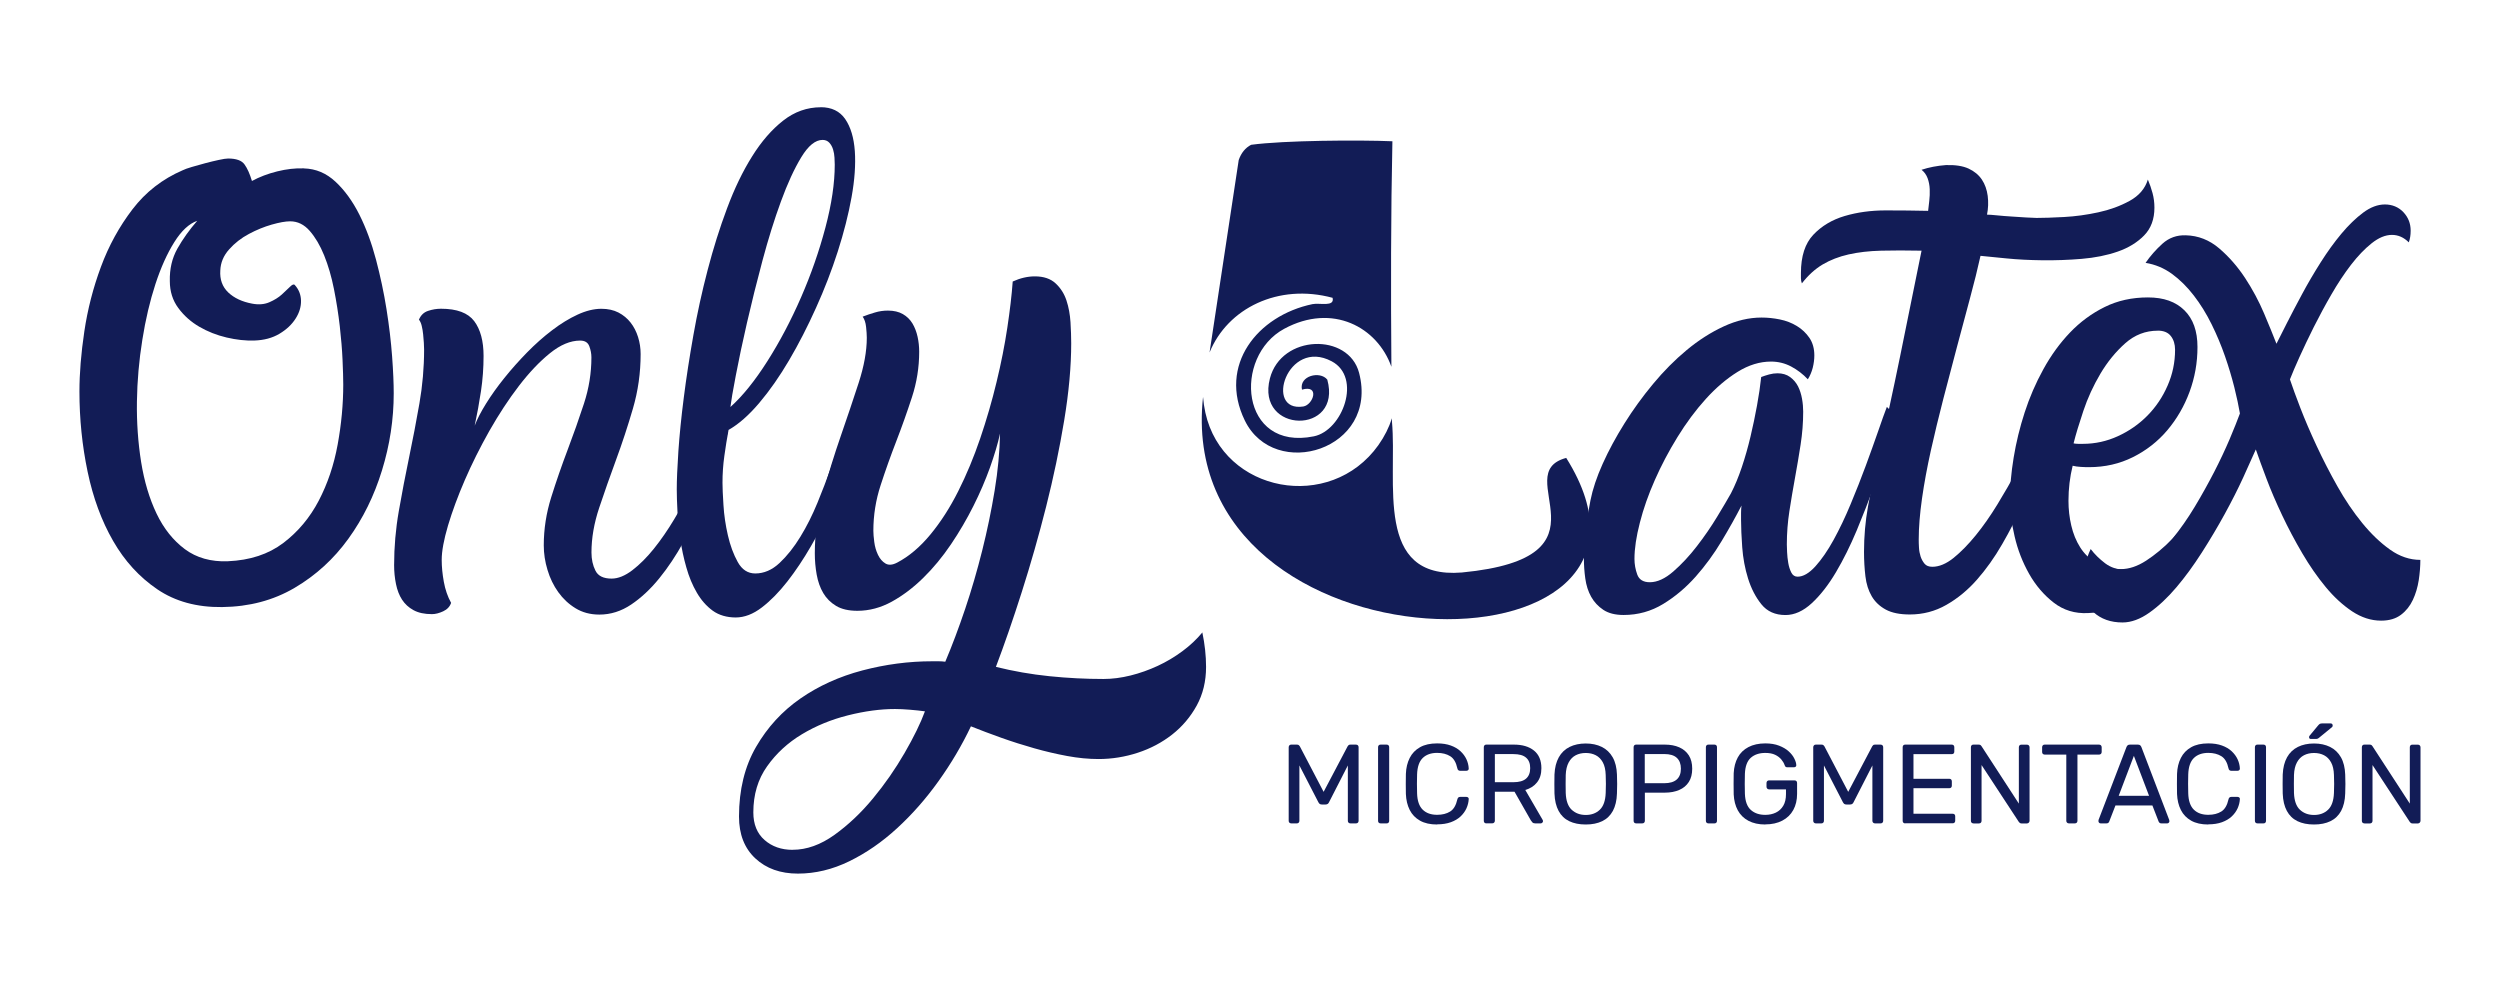 <svg viewBox="0 0 495.33 194.33" xmlns="http://www.w3.org/2000/svg" data-name="Capa 1" id="Capa_1">
  <defs>
    <style>
      .cls-1 {
        fill: #121c56;
      }
    </style>
  </defs>
  <g>
    <path d="M60.23,33.37c2.35.06,4.43.94,6.25,2.64,1.82,1.7,3.4,3.88,4.73,6.53,1.33,2.66,2.42,5.62,3.29,8.9.86,3.27,1.56,6.55,2.08,9.82.52,3.27.89,6.39,1.11,9.36.22,2.96.32,5.41.32,7.32,0,5.13-.77,10.21-2.32,15.24-1.54,5.03-3.77,9.56-6.67,13.57-2.9,4.02-6.46,7.26-10.66,9.73-4.2,2.47-8.99,3.74-14.36,3.8-5,.06-9.28-1.11-12.83-3.52-3.55-2.41-6.47-5.6-8.76-9.59-2.29-3.98-3.97-8.55-5.05-13.71-1.08-5.16-1.62-10.45-1.62-15.89,0-3.58.32-7.55.97-11.91.65-4.36,1.74-8.62,3.29-12.79,1.54-4.17,3.63-7.97,6.25-11.4,2.62-3.43,5.94-6.01,9.96-7.74.37-.19.97-.4,1.81-.65.83-.25,1.71-.49,2.64-.74.93-.25,1.82-.46,2.69-.65.86-.19,1.48-.28,1.85-.28,1.61,0,2.69.39,3.24,1.16.56.77,1.05,1.87,1.48,3.29,1.48-.8,3.15-1.44,5-1.9,1.85-.46,3.61-.66,5.28-.6ZM45.16,111.2c4.38-.19,8.03-1.39,10.96-3.61,2.93-2.22,5.27-5.02,7.03-8.38,1.76-3.37,3.01-7.07,3.75-11.12s1.11-8.01,1.11-11.91c0-1.17-.05-2.79-.14-4.86-.09-2.07-.28-4.31-.55-6.72-.28-2.41-.66-4.85-1.15-7.32-.49-2.47-1.14-4.69-1.94-6.67-.8-1.98-1.76-3.6-2.86-4.86-1.11-1.27-2.4-1.9-3.88-1.9-.92,0-2.14.22-3.65.65-1.51.43-3.02,1.05-4.52,1.85-1.51.8-2.82,1.82-3.92,3.06-1.11,1.24-1.69,2.63-1.75,4.17-.12,1.79.4,3.24,1.57,4.36,1.17,1.11,2.75,1.85,4.73,2.22,1.3.25,2.44.15,3.43-.28.99-.43,1.81-.94,2.46-1.53.65-.59,1.19-1.1,1.62-1.53s.74-.56.93-.37c.8.87,1.22,1.9,1.25,3.1.03,1.2-.32,2.4-1.07,3.57-.74,1.17-1.81,2.18-3.2,3.01s-3.04,1.28-4.96,1.34c-1.73.06-3.57-.14-5.52-.6-1.95-.46-3.75-1.17-5.4-2.13-1.65-.96-3.04-2.19-4.16-3.71-1.12-1.51-1.68-3.29-1.68-5.33-.06-2.41.44-4.55,1.5-6.44,1.06-1.88,2.37-3.72,3.93-5.51-1.61.56-3.12,1.96-4.54,4.22-1.42,2.26-2.67,5.04-3.75,8.34-1.08,3.31-1.95,6.98-2.59,11.03-.65,4.05-1.01,8.12-1.07,12.23-.06,4.11.22,8.09.83,11.95.62,3.86,1.64,7.27,3.06,10.24,1.42,2.97,3.29,5.31,5.6,7.04,2.32,1.73,5.17,2.53,8.56,2.41Z" class="cls-1"></path>
    <path d="M83.02,63.3c.37-.86.97-1.44,1.81-1.71.83-.28,1.68-.42,2.55-.42,3.15,0,5.34.82,6.58,2.46,1.23,1.64,1.85,3.94,1.85,6.9,0,2.35-.17,4.67-.51,6.95-.34,2.29-.76,4.57-1.25,6.86.49-1.3,1.25-2.76,2.27-4.4,1.02-1.64,2.22-3.32,3.61-5.05,1.39-1.73,2.89-3.41,4.49-5.05,1.61-1.64,3.26-3.11,4.96-4.4,1.7-1.3,3.38-2.33,5.05-3.1,1.67-.77,3.24-1.16,4.72-1.16,1.3,0,2.42.25,3.38.74.96.5,1.76,1.16,2.41,1.99s1.14,1.79,1.48,2.87c.34,1.08.51,2.21.51,3.38,0,3.71-.51,7.31-1.53,10.8-1.02,3.49-2.13,6.87-3.34,10.15-1.2,3.27-2.32,6.44-3.34,9.5-1.02,3.06-1.53,6.01-1.53,8.85,0,1.36.26,2.56.79,3.61.52,1.05,1.59,1.57,3.2,1.57,1.3,0,2.67-.56,4.12-1.67,1.45-1.11,2.87-2.53,4.26-4.26,1.39-1.73,2.73-3.67,4.03-5.84s2.46-4.31,3.47-6.44,1.87-4.14,2.55-6.02c.68-1.88,1.11-3.41,1.3-4.59.37-.49.88-.7,1.53-.6.65.09,1.25.2,1.81.32-.5,1.61-1.14,3.63-1.95,6.07-.8,2.44-1.78,5-2.92,7.69-1.14,2.69-2.46,5.37-3.94,8.06-1.48,2.69-3.09,5.1-4.82,7.23-1.73,2.13-3.58,3.86-5.56,5.19-1.98,1.33-4.08,1.99-6.3,1.99-1.79,0-3.37-.42-4.72-1.25-1.36-.83-2.5-1.9-3.43-3.2-.93-1.3-1.64-2.76-2.13-4.4-.5-1.64-.74-3.26-.74-4.87,0-3.21.49-6.39,1.48-9.54.99-3.15,2.07-6.27,3.24-9.36,1.17-3.09,2.25-6.14,3.24-9.17.99-3.02,1.48-6.08,1.48-9.17,0-.74-.14-1.48-.42-2.22-.28-.74-.88-1.11-1.81-1.11-1.92,0-3.91.83-5.98,2.5-2.07,1.67-4.12,3.83-6.16,6.49-2.04,2.66-3.98,5.62-5.84,8.89-1.85,3.28-3.47,6.52-4.86,9.73-1.39,3.21-2.5,6.22-3.34,9.03-.83,2.81-1.25,5.08-1.25,6.81,0,1.36.14,2.81.42,4.35.28,1.55.76,2.93,1.44,4.17-.25.74-.77,1.3-1.57,1.67-.8.37-1.54.56-2.22.56-1.48,0-2.7-.26-3.66-.79-.96-.52-1.71-1.22-2.27-2.08-.56-.86-.96-1.9-1.2-3.1-.25-1.2-.37-2.46-.37-3.75,0-3.58.31-7.15.93-10.7.62-3.55,1.3-7.1,2.04-10.65s1.42-7.1,2.04-10.66c.62-3.55.93-7.12.93-10.7,0-.37-.02-.82-.05-1.34-.03-.53-.08-1.08-.14-1.67-.06-.59-.15-1.14-.28-1.67-.12-.52-.31-.94-.56-1.25Z" class="cls-1"></path>
    <path d="M162.61,21.24c2.16,0,3.78.79,4.86,2.36,1.08,1.58,1.71,3.69,1.9,6.35.18,2.66-.03,5.7-.65,9.13-.62,3.43-1.53,7.01-2.73,10.75-1.2,3.74-2.64,7.46-4.31,11.16-1.67,3.71-3.44,7.17-5.33,10.38-1.89,3.21-3.86,6.04-5.93,8.48-2.07,2.44-4.09,4.21-6.07,5.33-.31,1.67-.59,3.38-.83,5.14-.25,1.76-.37,3.54-.37,5.33,0,.93.06,2.4.19,4.4.12,2.01.42,4.02.88,6.02.46,2.01,1.11,3.77,1.95,5.28.83,1.51,1.99,2.27,3.47,2.27,1.73,0,3.34-.69,4.82-2.08,1.48-1.39,2.86-3.12,4.12-5.19,1.27-2.07,2.39-4.31,3.38-6.72s1.85-4.66,2.6-6.76c.74-2.1,1.34-3.87,1.81-5.33.46-1.45.82-2.21,1.07-2.27.18-.06.37.03.56.28.18.25.37.56.55.93.19.37.36.73.51,1.07.15.34.26.6.32.79-.37,1.3-.96,3.04-1.76,5.23-.8,2.19-1.79,4.54-2.96,7.04-1.17,2.5-2.5,5.04-3.98,7.6-1.48,2.56-3.04,4.9-4.68,7-1.64,2.1-3.32,3.81-5.05,5.14-1.73,1.33-3.46,1.99-5.19,1.99s-3.31-.45-4.54-1.34c-1.24-.9-2.29-2.09-3.15-3.57-.87-1.48-1.56-3.15-2.08-5-.53-1.85-.93-3.72-1.2-5.61s-.46-3.69-.56-5.42c-.09-1.73-.14-3.21-.14-4.45,0-1.85.11-4.37.32-7.55.22-3.18.57-6.72,1.07-10.61.49-3.89,1.13-8.01,1.9-12.37.77-4.36,1.71-8.66,2.83-12.93,1.11-4.26,2.39-8.34,3.85-12.23,1.45-3.89,3.1-7.32,4.96-10.28,1.85-2.97,3.91-5.33,6.16-7.09,2.25-1.76,4.74-2.64,7.46-2.64ZM144.73,80.63c2.41-2.16,4.85-5.19,7.32-9.08,2.47-3.89,4.69-8.11,6.67-12.65,1.98-4.54,3.58-9.14,4.82-13.81,1.24-4.66,1.85-8.82,1.85-12.46,0-.37-.02-.83-.05-1.39-.03-.56-.12-1.1-.28-1.62-.16-.52-.4-.97-.74-1.34-.34-.37-.79-.56-1.34-.56-1.42,0-2.83,1.14-4.22,3.43-1.39,2.29-2.73,5.2-4.03,8.76-1.3,3.55-2.52,7.46-3.66,11.72-1.14,4.26-2.16,8.36-3.06,12.28-.9,3.92-1.64,7.41-2.22,10.47-.59,3.06-.94,5.14-1.07,6.25Z" class="cls-1"></path>
    <path d="M238.22,125.29c.49,2.35.74,4.63.74,6.86,0,2.84-.62,5.39-1.85,7.64-1.24,2.25-2.86,4.17-4.86,5.74-2.01,1.58-4.28,2.78-6.81,3.61s-5.13,1.25-7.78,1.25c-1.98,0-4.05-.2-6.21-.6-2.16-.4-4.34-.91-6.53-1.53-2.19-.62-4.37-1.31-6.53-2.08-2.16-.77-4.17-1.53-6.02-2.27-1.79,3.77-3.94,7.4-6.44,10.89-2.5,3.49-5.23,6.59-8.2,9.31-2.96,2.72-6.11,4.9-9.45,6.53-3.34,1.63-6.73,2.45-10.19,2.45s-6.27-1-8.43-3.01c-2.16-2.01-3.24-4.77-3.24-8.29,0-5.31,1.13-9.92,3.38-13.81,2.25-3.89,5.19-7.09,8.8-9.59,3.61-2.5,7.7-4.35,12.28-5.56,4.57-1.2,9.17-1.81,13.81-1.81h1.3c.43,0,.86.03,1.3.09,1.36-3.21,2.67-6.7,3.94-10.47,1.27-3.77,2.39-7.63,3.38-11.58.99-3.95,1.81-7.91,2.46-11.86s1-7.72,1.07-11.3c-.43,1.98-1.1,4.21-1.99,6.72-.9,2.5-1.99,5.05-3.29,7.64-1.3,2.59-2.78,5.13-4.45,7.6-1.67,2.47-3.49,4.68-5.47,6.62-1.98,1.95-4.06,3.52-6.25,4.73-2.19,1.2-4.46,1.81-6.81,1.81-1.73,0-3.14-.32-4.22-.97s-1.93-1.5-2.55-2.55c-.62-1.05-1.05-2.27-1.3-3.66-.25-1.39-.37-2.79-.37-4.21,0-3.89.54-7.81,1.61-11.77,1.07-3.95,2.25-7.78,3.54-11.49s2.46-7.21,3.54-10.52c1.07-3.3,1.61-6.28,1.61-8.94,0-.56-.05-1.27-.14-2.13-.09-.86-.32-1.54-.68-2.04.8-.31,1.62-.59,2.45-.83.83-.25,1.68-.37,2.55-.37,1.17,0,2.16.23,2.96.69.8.46,1.43,1.08,1.9,1.85.46.77.8,1.65,1.02,2.64.22.99.32,1.98.32,2.97,0,3.09-.48,6.1-1.44,9.03-.96,2.94-1.99,5.84-3.1,8.71-1.11,2.87-2.15,5.78-3.1,8.71-.96,2.93-1.44,5.95-1.44,9.03,0,.56.06,1.3.18,2.22.12.93.37,1.78.74,2.55.37.77.86,1.34,1.48,1.71.62.37,1.39.31,2.32-.18,2.35-1.23,4.54-3.09,6.58-5.56,2.04-2.47,3.88-5.33,5.51-8.57s3.09-6.73,4.36-10.47c1.27-3.74,2.35-7.46,3.24-11.17.9-3.71,1.61-7.29,2.13-10.75.52-3.46.88-6.52,1.07-9.17,1.49-.68,2.96-1.02,4.39-1.02,1.74,0,3.11.46,4.11,1.39,1,.93,1.71,2.05,2.15,3.38.44,1.33.7,2.77.8,4.31.09,1.54.14,2.93.14,4.17,0,4.57-.46,9.67-1.39,15.29-.93,5.62-2.12,11.3-3.57,17.05-1.45,5.74-3.06,11.38-4.82,16.91-1.76,5.53-3.48,10.48-5.14,14.87,3.46.86,6.99,1.48,10.61,1.85,3.61.37,7.18.55,10.7.55,1.73,0,3.52-.23,5.37-.69,1.85-.46,3.64-1.1,5.37-1.9,1.73-.8,3.37-1.78,4.91-2.92,1.54-1.14,2.87-2.4,3.98-3.75ZM157.05,168.37c2.78,0,5.54-.99,8.29-2.96,2.75-1.98,5.3-4.39,7.64-7.23,2.35-2.84,4.43-5.84,6.25-8.99,1.82-3.15,3.17-5.9,4.03-8.25-.87-.12-1.85-.23-2.97-.32-1.11-.09-2.1-.14-2.96-.14-2.9,0-6.01.42-9.31,1.25-3.31.83-6.35,2.08-9.13,3.75-2.78,1.67-5.08,3.78-6.9,6.35-1.82,2.56-2.73,5.6-2.73,9.13,0,2.35.74,4.17,2.22,5.47,1.48,1.3,3.34,1.95,5.56,1.95Z" class="cls-1"></path>
    <path d="M358.2,75.16c-.99-1.05-2.1-1.9-3.33-2.55-1.24-.65-2.56-.97-3.98-.97-2.22,0-4.43.68-6.62,2.04-2.19,1.36-4.29,3.15-6.3,5.37-2.01,2.22-3.88,4.74-5.61,7.55-1.73,2.81-3.23,5.65-4.49,8.52-1.27,2.87-2.26,5.68-2.96,8.43-.71,2.75-1.07,5.14-1.07,7.18,0,1.05.18,2.09.55,3.1.37,1.02,1.2,1.53,2.49,1.53,1.48,0,3.03-.71,4.66-2.13,1.63-1.42,3.19-3.09,4.66-5,1.48-1.91,2.82-3.86,4.02-5.84s2.11-3.52,2.73-4.63c.8-1.54,1.52-3.29,2.17-5.23.65-1.95,1.22-3.95,1.71-6.02.49-2.07.92-4.12,1.29-6.16.37-2.04.65-3.92.83-5.65.49-.18,1.01-.36,1.57-.51s1.11-.23,1.66-.23c.98,0,1.82.25,2.49.74.68.5,1.2,1.11,1.58,1.85.37.74.63,1.56.79,2.46s.23,1.75.23,2.55c0,2.16-.17,4.34-.51,6.53-.34,2.19-.71,4.39-1.11,6.58s-.77,4.39-1.11,6.58c-.34,2.19-.51,4.4-.51,6.62,0,.31.01.82.05,1.53.03.71.11,1.42.23,2.13.12.71.32,1.34.6,1.9.28.56.7.83,1.25.83,1.11,0,2.28-.68,3.52-2.04,1.23-1.36,2.44-3.11,3.61-5.24,1.17-2.13,2.3-4.49,3.38-7.09,1.08-2.59,2.09-5.14,3.01-7.64s1.74-4.79,2.46-6.86c.71-2.07,1.28-3.66,1.71-4.77l2.13,2.13c-.49,1.24-1.13,3.06-1.9,5.47-.77,2.41-1.68,5.07-2.73,7.97-1.05,2.9-2.21,5.87-3.47,8.9-1.27,3.03-2.64,5.79-4.12,8.29-1.48,2.5-3.07,4.54-4.77,6.12-1.7,1.57-3.44,2.36-5.23,2.36-2.04,0-3.63-.71-4.77-2.13-1.14-1.42-2.02-3.12-2.64-5.1s-1-4.05-1.16-6.21c-.15-2.16-.23-3.95-.23-5.37v-1.44c0-.46.03-.94.09-1.44-1.11,2.16-2.42,4.51-3.94,7.04-1.51,2.53-3.23,4.88-5.14,7.04-1.92,2.16-4.06,3.97-6.44,5.42-2.38,1.45-4.99,2.18-7.83,2.18-1.67,0-3.01-.34-4.03-1.02-1.02-.68-1.82-1.54-2.41-2.59-.59-1.05-.97-2.25-1.16-3.61-.19-1.36-.28-2.72-.28-4.08,0-1.91.13-3.83.37-5.75.25-1.91.56-3.8.93-5.65.44-2.22,1.25-4.65,2.43-7.27,1.18-2.63,2.62-5.28,4.3-7.97,1.68-2.69,3.57-5.3,5.67-7.83,2.1-2.53,4.32-4.77,6.67-6.72,2.35-1.95,4.79-3.51,7.32-4.68,2.53-1.17,5.03-1.76,7.51-1.76,1.17,0,2.38.12,3.61.37,1.24.25,2.36.68,3.38,1.3,1.02.62,1.85,1.41,2.5,2.36.65.96.97,2.12.97,3.48,0,.8-.11,1.62-.32,2.46-.22.83-.54,1.59-.97,2.27Z" class="cls-1"></path>
    <path d="M382.02,41.8c.06-.56.14-1.22.23-1.99.09-.77.12-1.54.09-2.32-.03-.77-.17-1.5-.42-2.18-.25-.68-.65-1.23-1.2-1.67,1.48-.49,3.09-.8,4.82-.93,1.85-.06,3.35.17,4.49.69,1.14.53,2.02,1.25,2.64,2.18.62.93,1,2.01,1.16,3.24.15,1.24.11,2.47-.14,3.71.43,0,1.09.05,1.99.14.9.09,1.85.17,2.87.23,1.02.06,1.99.12,2.92.19.93.06,1.61.09,2.04.09,1.36,0,3.16-.06,5.42-.18,2.25-.12,4.52-.43,6.81-.93,2.28-.49,4.35-1.25,6.21-2.27,1.85-1.02,3.06-2.42,3.61-4.22.37.87.68,1.76.93,2.69.25.93.37,1.89.37,2.87,0,2.29-.68,4.12-2.04,5.51-1.36,1.39-3.1,2.46-5.23,3.2s-4.51,1.22-7.14,1.44c-2.63.22-5.22.31-7.78.28-2.56-.03-4.94-.15-7.13-.37-2.19-.22-3.91-.39-5.14-.51-.56,2.53-1.25,5.34-2.09,8.43-.83,3.09-1.7,6.32-2.59,9.68-.9,3.37-1.79,6.78-2.69,10.24-.9,3.46-1.71,6.86-2.46,10.19-.74,3.34-1.33,6.52-1.76,9.54-.43,3.03-.65,5.74-.65,8.15,0,.43.01.96.05,1.58.03.62.14,1.2.32,1.76.18.55.45,1.03.79,1.44.34.4.85.6,1.53.6,1.36,0,2.76-.59,4.22-1.76,1.45-1.17,2.92-2.67,4.4-4.49,1.48-1.82,2.92-3.88,4.31-6.16,1.39-2.28,2.69-4.54,3.89-6.76,1.2-2.22,2.25-4.29,3.15-6.21.9-1.91,1.59-3.46,2.09-4.63l.09-.09c.49.31.82.76.97,1.34.15.59.29,1.13.42,1.62-.68,1.92-1.48,4.16-2.41,6.72-.93,2.56-1.99,5.2-3.2,7.92-1.2,2.72-2.56,5.39-4.08,8.01-1.51,2.63-3.18,4.97-5,7.04-1.82,2.07-3.85,3.74-6.07,5-2.22,1.27-4.63,1.9-7.23,1.9-1.98,0-3.57-.32-4.77-.97-1.2-.65-2.13-1.53-2.78-2.64s-1.07-2.42-1.25-3.94c-.18-1.51-.28-3.13-.28-4.86,0-3.03.26-6.02.79-8.99.53-2.96,1.13-5.93,1.81-8.89,1.61-6.92,3.12-13.85,4.54-20.8,1.42-6.95,2.84-13.95,4.26-20.99-2.96-.06-5.64-.06-8.01,0-2.38.06-4.52.31-6.44.74-1.91.43-3.63,1.1-5.14,1.99-1.51.9-2.89,2.15-4.12,3.75-.12-.31-.19-.65-.19-1.02v-1.02c0-3.34.82-5.87,2.46-7.6,1.64-1.73,3.71-2.97,6.21-3.71,2.5-.74,5.22-1.11,8.15-1.11s5.73.03,8.39.09Z" class="cls-1"></path>
    <path d="M448.91,82.85c-.56,1.73-1.36,3.86-2.41,6.39-1.05,2.53-2.35,5.2-3.89,8.01-1.55,2.81-3.32,5.62-5.33,8.43-2.01,2.81-4.23,5.36-6.67,7.64-2.44,2.29-5.08,4.19-7.92,5.7-2.84,1.51-5.84,2.33-8.99,2.45-2.59.13-4.87-.57-6.81-2.08-1.94-1.51-3.57-3.41-4.86-5.7s-2.26-4.76-2.87-7.41c-.62-2.65-.93-5.06-.93-7.23,0-2.59.25-5.39.74-8.39.49-2.99,1.22-5.98,2.18-8.94.96-2.96,2.19-5.82,3.71-8.57,1.51-2.75,3.27-5.17,5.28-7.27,2.01-2.1,4.29-3.78,6.86-5.05,2.56-1.27,5.42-1.9,8.57-1.9s5.5.85,7.23,2.55c1.73,1.7,2.59,4.12,2.59,7.27s-.53,6.05-1.57,8.89c-1.05,2.84-2.52,5.37-4.4,7.6-1.88,2.22-4.15,4-6.81,5.33-2.66,1.33-5.56,1.99-8.71,1.99-.49,0-1.03-.01-1.62-.05-.59-.03-1.13-.11-1.62-.23-.55,2.22-.83,4.54-.83,6.95,0,1.67.18,3.31.56,4.91.37,1.61.96,3.04,1.76,4.31.8,1.27,1.87,2.3,3.2,3.11,1.33.8,2.95,1.2,4.86,1.2,1.61,0,3.27-.55,5-1.67s3.46-2.55,5.19-4.31c1.73-1.76,3.41-3.75,5.05-5.98,1.63-2.22,3.15-4.46,4.54-6.72,1.39-2.25,2.64-4.4,3.75-6.44,1.11-2.04,1.98-3.77,2.59-5.19l2.59.37ZM427.51,65.52c-2.41,0-4.56.83-6.44,2.5-1.88,1.67-3.52,3.68-4.91,6.02-1.39,2.35-2.52,4.8-3.38,7.37-.86,2.56-1.51,4.71-1.94,6.44.31.06.62.09.93.09h.93c2.41,0,4.73-.51,6.95-1.53,2.22-1.02,4.17-2.38,5.84-4.08,1.67-1.7,3-3.67,3.98-5.93.99-2.25,1.48-4.62,1.48-7.09,0-1.11-.28-2.02-.84-2.73-.55-.71-1.42-1.07-2.59-1.07Z" class="cls-1"></path>
    <path d="M425.1,52.09c.93-1.36,2.04-2.62,3.34-3.8,1.3-1.17,2.84-1.73,4.63-1.67,2.47.06,4.68.93,6.62,2.59,1.95,1.67,3.66,3.63,5.14,5.88,1.48,2.26,2.73,4.59,3.75,7,1.02,2.41,1.84,4.42,2.46,6.02.49-.99,1.19-2.36,2.08-4.12s1.9-3.67,3.01-5.74c1.11-2.07,2.33-4.15,3.66-6.25,1.33-2.1,2.7-4,4.12-5.7,1.42-1.7,2.86-3.09,4.31-4.17,1.45-1.08,2.89-1.62,4.31-1.62s2.7.51,3.66,1.53c.96,1.02,1.44,2.24,1.44,3.66,0,.87-.12,1.64-.37,2.32-.99-.99-2.1-1.48-3.34-1.48-1.3,0-2.64.56-4.03,1.67-1.39,1.11-2.75,2.53-4.08,4.26-1.33,1.73-2.63,3.69-3.89,5.88-1.27,2.19-2.42,4.34-3.48,6.44-1.05,2.1-1.99,4.08-2.83,5.93-.83,1.85-1.47,3.33-1.9,4.45.49,1.48,1.19,3.38,2.08,5.7.9,2.32,1.96,4.8,3.2,7.46,1.24,2.66,2.61,5.33,4.12,8.01,1.51,2.69,3.15,5.11,4.91,7.27,1.76,2.16,3.6,3.92,5.51,5.28,1.91,1.36,3.92,2.04,6.02,2.04,0,1.3-.11,2.64-.32,4.03-.22,1.39-.6,2.69-1.16,3.89-.56,1.2-1.34,2.19-2.36,2.96-1.02.77-2.33,1.16-3.94,1.16-1.98,0-3.89-.62-5.75-1.85-1.85-1.24-3.6-2.84-5.23-4.82-1.64-1.98-3.18-4.2-4.63-6.67-1.45-2.47-2.78-4.97-3.98-7.51s-2.24-4.94-3.1-7.23c-.87-2.29-1.57-4.23-2.13-5.84-.62,1.42-1.45,3.27-2.5,5.56-1.05,2.29-2.27,4.69-3.66,7.23-1.39,2.53-2.9,5.08-4.54,7.64-1.64,2.56-3.32,4.87-5.05,6.9-1.73,2.04-3.51,3.71-5.33,5s-3.6,1.95-5.33,1.95c-2.35,0-4.26-.68-5.75-2.04-1.48-1.36-2.22-3.21-2.22-5.56,0-1.17.16-2.36.46-3.57.31-1.2.71-2.33,1.2-3.38.8,1.05,1.76,1.99,2.87,2.83,1.11.83,2.38,1.25,3.8,1.25,1.61,0,3.23-.57,4.87-1.71,1.63-1.14,3.21-2.64,4.72-4.49,1.51-1.86,2.97-3.94,4.36-6.25s2.67-4.62,3.85-6.9c1.17-2.28,2.19-4.45,3.06-6.49.86-2.04,1.54-3.74,2.04-5.1-.25-1.48-.62-3.21-1.11-5.19-.5-1.98-1.11-4.03-1.85-6.16s-1.62-4.23-2.64-6.3c-1.02-2.07-2.19-3.97-3.52-5.7-1.33-1.73-2.78-3.16-4.35-4.31-1.57-1.14-3.32-1.87-5.23-2.18Z" class="cls-1"></path>
    <g>
      <path d="M264.03,59.02c.44,1.85-2.56.94-4,1.24-10.9,2.29-18.72,12.09-13.4,23.04,5.88,12.11,26.62,5.83,22.65-9.42-2.08-7.98-15.41-7.64-17.67,1.1-2.84,10.99,14.39,11.25,11.37.24-1.42-1.79-5.62-.78-5.02,1.98,3.62-1.05,2.22,3.03.26,3.34-7.83,1.21-3.19-13.65,5.64-8.95,6.01,3.2,2.18,13.69-3.54,14.86-14.62,2.99-16.09-15.8-5.87-21.31,9.58-5.17,18.46-.31,21.23,7.53-.12-14.87-.11-30.51.2-44.68-6.58-.28-21.47-.18-27.99.7-1.14.59-1.96,1.59-2.46,3.01,0,0-3.95,26.04-5.78,38.14,3.57-8.77,13.64-13.74,24.39-10.83Z" class="cls-1"></path>
      <path d="M275.88,27.93s0,.04,0,.06h0v-.06Z" class="cls-1"></path>
      <path d="M310.3,90.73c-11.63,3.16,10.53,19.71-20.66,22.7-17.46,1.42-12.75-17.86-13.85-29.93,0-.21,0-.42,0-.63-.57,1.79-1.45,3.58-2.69,5.33-9.51,13.36-30.76,9.48-34.28-6.44-.23-1.06-.38-2.1-.46-3.11-6.08,56.11,100.04,56.87,71.96,12.08Z" class="cls-1"></path>
    </g>
  </g>
  <g>
    <path d="M255.84,163.14c-.15,0-.27-.05-.37-.14s-.14-.22-.14-.37v-14.57c0-.16.05-.29.14-.39.1-.1.22-.14.37-.14h1.12c.18,0,.31.04.4.13s.15.16.18.22l4.71,9.01,4.75-9.01c.03-.06.09-.13.17-.22.08-.09.21-.13.39-.13h1.09c.16,0,.29.05.39.14.1.1.14.23.14.39v14.57c0,.15-.05.27-.14.37-.1.1-.23.14-.39.14h-1.09c-.15,0-.27-.05-.37-.14-.1-.1-.14-.22-.14-.37v-10.97l-3.72,7.27c-.06.15-.15.26-.27.35-.12.08-.27.12-.45.12h-.69c-.19,0-.34-.04-.45-.12-.1-.08-.19-.2-.27-.35l-3.75-7.27v10.97c0,.15-.05.27-.14.37-.1.1-.22.14-.37.14h-1.09Z" class="cls-1"></path>
    <path d="M273.55,163.14c-.16,0-.29-.05-.38-.14s-.13-.22-.13-.37v-14.59c0-.15.04-.27.13-.37.09-.1.22-.14.38-.14h1.18c.16,0,.29.05.38.14.09.1.13.22.13.37v14.59c0,.15-.04.27-.13.37-.09.1-.22.14-.38.14h-1.18Z" class="cls-1"></path>
    <path d="M284.75,163.36c-1.37,0-2.5-.25-3.4-.76-.9-.51-1.58-1.21-2.04-2.12-.46-.91-.71-1.96-.76-3.17-.02-.61-.02-1.26-.02-1.96s0-1.37.02-2.01c.04-1.2.3-2.26.76-3.17.46-.91,1.14-1.61,2.04-2.12.9-.51,2.03-.76,3.4-.76,1.03,0,1.93.14,2.7.42.77.28,1.42.66,1.93,1.14.51.48.9,1.01,1.17,1.59.27.59.42,1.19.45,1.82.02.13-.03.25-.12.33s-.21.13-.35.13h-1.23c-.13,0-.25-.04-.35-.11-.1-.07-.17-.21-.21-.4-.25-1.16-.72-1.96-1.42-2.39-.69-.43-1.55-.65-2.58-.65-1.2,0-2.16.34-2.85,1.01-.7.68-1.07,1.76-1.12,3.25-.04,1.22-.04,2.47,0,3.75.04,1.49.42,2.57,1.12,3.25.7.68,1.65,1.01,2.85,1.01,1.03,0,1.89-.22,2.58-.65.69-.43,1.16-1.23,1.42-2.39.05-.19.12-.33.21-.4.1-.07.21-.11.35-.11h1.23c.13,0,.25.04.35.12s.14.19.12.32c-.03.62-.18,1.23-.45,1.83-.27.59-.66,1.13-1.17,1.61-.51.48-1.16.86-1.93,1.14s-1.67.42-2.7.42Z" class="cls-1"></path>
    <path d="M294.5,163.14c-.16,0-.29-.05-.38-.14-.09-.1-.13-.22-.13-.37v-14.57c0-.16.04-.29.13-.39.09-.1.21-.14.38-.14h5.44c1.68,0,3.01.39,3.99,1.18.98.79,1.47,1.96,1.47,3.5,0,1.15-.29,2.08-.86,2.8s-1.35,1.22-2.33,1.51l3.44,5.93c.04.09.07.17.07.25,0,.12-.05.22-.15.31-.1.09-.2.13-.32.13h-1.07c-.25,0-.44-.07-.56-.2-.12-.13-.22-.27-.31-.4l-3.23-5.67h-3.9v5.75c0,.15-.05.27-.15.37-.1.1-.23.14-.39.14h-1.14ZM296.17,154.98h3.68c1.12,0,1.95-.23,2.5-.7.55-.47.83-1.16.83-2.09s-.27-1.6-.81-2.07c-.54-.48-1.38-.71-2.51-.71h-3.68v5.58Z" class="cls-1"></path>
    <path d="M314.19,163.36c-1.28,0-2.37-.22-3.28-.66-.91-.44-1.61-1.12-2.1-2.03-.49-.91-.77-2.06-.82-3.45-.02-.65-.02-1.28-.02-1.88s0-1.23.02-1.88c.06-1.37.35-2.51.86-3.42.51-.91,1.23-1.6,2.14-2.05.91-.45,1.98-.68,3.2-.68s2.26.23,3.18.68c.91.45,1.63,1.14,2.15,2.05.52.91.8,2.06.85,3.42.03.65.04,1.28.04,1.88s-.02,1.23-.04,1.88c-.04,1.38-.32,2.53-.81,3.45-.5.91-1.2,1.59-2.11,2.03-.91.44-1.99.66-3.26.66ZM314.19,161.47c1.13,0,2.06-.34,2.78-1.03.72-.68,1.11-1.79,1.17-3.32.03-.67.04-1.27.04-1.8s-.01-1.12-.04-1.77c-.03-1.03-.22-1.86-.57-2.5-.35-.64-.81-1.11-1.39-1.41s-1.24-.45-1.99-.45-1.41.15-1.99.45-1.04.77-1.39,1.41c-.35.64-.55,1.47-.59,2.5-.02.65-.02,1.25-.02,1.77s0,1.13.02,1.8c.06,1.53.45,2.64,1.18,3.32.73.68,1.66,1.03,2.79,1.03Z" class="cls-1"></path>
    <path d="M324.18,163.14c-.16,0-.29-.05-.38-.14-.09-.1-.13-.22-.13-.37v-14.57c0-.16.04-.29.13-.39.09-.1.21-.14.38-.14h5.67c1.1,0,2.06.18,2.87.54s1.44.89,1.89,1.59c.45.71.67,1.59.67,2.64s-.22,1.93-.67,2.63c-.45.7-1.07,1.23-1.89,1.58-.81.36-1.77.54-2.87.54h-3.95v5.58c0,.15-.05.27-.14.37-.1.1-.23.14-.39.14h-1.18ZM325.88,155.18h3.86c1.1,0,1.93-.25,2.48-.74.55-.49.82-1.2.82-2.14s-.27-1.64-.8-2.14c-.54-.51-1.37-.76-2.5-.76h-3.86v5.78Z" class="cls-1"></path>
    <path d="M338.5,163.14c-.16,0-.29-.05-.38-.14-.09-.1-.13-.22-.13-.37v-14.59c0-.15.04-.27.13-.37.09-.1.21-.14.38-.14h1.18c.16,0,.29.05.38.14.09.1.13.22.13.37v14.59c0,.15-.04.27-.13.37-.09.1-.22.14-.38.14h-1.18Z" class="cls-1"></path>
    <path d="M349.77,163.36c-1.32,0-2.44-.25-3.36-.74s-1.61-1.18-2.1-2.07c-.48-.89-.75-1.94-.81-3.15-.02-.65-.02-1.35-.02-2.09s0-1.44.02-2.11c.06-1.2.33-2.25.81-3.13.48-.88,1.19-1.57,2.11-2.05.92-.48,2.04-.73,3.35-.73,1.04,0,1.95.15,2.72.45.77.3,1.41.67,1.91,1.13.5.45.87.93,1.11,1.42.25.49.38.92.39,1.29.02.13-.02.24-.11.32-.09.08-.21.12-.36.12h-1.32c-.15,0-.26-.03-.32-.09-.07-.06-.13-.16-.19-.31-.13-.39-.35-.77-.66-1.14-.31-.37-.71-.68-1.23-.93s-1.16-.37-1.95-.37c-1.19,0-2.14.32-2.87.96-.72.64-1.11,1.7-1.17,3.17-.04,1.32-.04,2.65,0,3.97.06,1.49.45,2.55,1.18,3.2s1.68.97,2.85.97c.79,0,1.49-.15,2.11-.45.62-.3,1.1-.75,1.46-1.35s.54-1.37.54-2.31v-.94h-3.35c-.15,0-.27-.05-.37-.15-.1-.1-.14-.23-.14-.39v-.71c0-.16.05-.29.14-.39.1-.1.22-.14.37-.14h5.04c.16,0,.29.05.38.14.09.1.13.23.13.39v2.14c0,1.22-.25,2.28-.75,3.19-.5.91-1.22,1.61-2.17,2.11s-2.08.75-3.39.75Z" class="cls-1"></path>
    <path d="M359.78,163.14c-.15,0-.27-.05-.37-.14-.1-.1-.15-.22-.15-.37v-14.57c0-.16.05-.29.15-.39s.22-.14.37-.14h1.12c.18,0,.31.04.4.13.09.09.15.16.18.22l4.71,9.01,4.75-9.01c.03-.06.09-.13.17-.22.08-.09.21-.13.39-.13h1.09c.16,0,.29.05.39.14.1.1.14.23.14.39v14.57c0,.15-.05.27-.14.37-.1.1-.23.14-.39.14h-1.09c-.15,0-.27-.05-.37-.14-.1-.1-.15-.22-.15-.37v-10.97l-3.72,7.27c-.06.15-.15.26-.27.35-.12.08-.27.12-.45.12h-.69c-.19,0-.34-.04-.45-.12-.1-.08-.19-.2-.27-.35l-3.75-7.27v10.97c0,.15-.05.27-.14.37-.1.1-.22.14-.37.14h-1.09Z" class="cls-1"></path>
    <path d="M377.49,163.14c-.16,0-.29-.05-.38-.14-.09-.1-.13-.22-.13-.37v-14.57c0-.16.04-.29.13-.39.09-.1.21-.14.38-.14h9.21c.16,0,.29.05.38.14.09.1.13.23.13.39v.85c0,.16-.04.29-.13.38-.09.09-.22.13-.38.13h-7.58v4.88h7.09c.16,0,.29.05.38.14.09.1.13.23.13.39v.83c0,.15-.04.27-.13.37-.09.1-.22.14-.38.14h-7.09v5.06h7.76c.16,0,.29.04.38.13.09.09.13.22.13.38v.87c0,.15-.04.27-.13.37-.09.1-.22.14-.38.14h-9.39Z" class="cls-1"></path>
    <path d="M391.01,163.14c-.16,0-.29-.05-.38-.14-.09-.1-.13-.22-.13-.37v-14.57c0-.16.04-.29.13-.39.09-.1.21-.14.38-.14h1.03c.18,0,.31.04.4.12.09.08.14.15.16.19l7.4,11.38v-11.15c0-.16.04-.29.13-.39.09-.1.22-.14.38-.14h1.07c.16,0,.29.05.39.14.1.1.15.23.15.39v14.54c0,.15-.05.28-.15.38s-.22.16-.37.16h-1.07c-.16,0-.29-.04-.37-.13s-.14-.15-.17-.18l-7.38-11.26v11.06c0,.15-.05.27-.14.37-.1.1-.23.14-.39.14h-1.07Z" class="cls-1"></path>
    <path d="M409.92,163.14c-.15,0-.27-.05-.37-.14-.1-.1-.15-.22-.15-.37v-13.12h-4.28c-.15,0-.27-.05-.37-.14-.1-.1-.14-.22-.14-.37v-.94c0-.16.05-.29.14-.39.1-.1.22-.14.37-.14h10.75c.16,0,.29.05.39.14.1.1.15.23.15.39v.94c0,.15-.05.27-.15.37-.1.1-.23.14-.39.14h-4.26v13.12c0,.15-.05.27-.14.37-.1.1-.23.14-.39.14h-1.16Z" class="cls-1"></path>
    <path d="M416.21,163.14c-.12,0-.22-.04-.31-.13-.09-.09-.13-.19-.13-.31,0-.07,0-.16.02-.25l5.53-14.43c.06-.15.14-.27.25-.36s.26-.13.47-.13h1.52c.21,0,.36.04.47.13s.19.21.25.36l5.51,14.43c.03.09.04.17.04.25,0,.12-.04.22-.13.31-.09.09-.19.13-.31.13h-1.14c-.18,0-.31-.04-.39-.13-.08-.09-.14-.17-.17-.25l-1.23-3.17h-7.32l-1.23,3.17c-.02.07-.07.16-.16.25-.09.09-.22.13-.4.13h-1.14ZM419.78,157.68h6.02l-3.01-7.92-3.01,7.92Z" class="cls-1"></path>
    <path d="M437.54,163.36c-1.37,0-2.5-.25-3.4-.76-.9-.51-1.58-1.21-2.04-2.12s-.71-1.96-.76-3.17c-.02-.61-.02-1.26-.02-1.96s0-1.37.02-2.01c.04-1.2.3-2.26.76-3.17.46-.91,1.14-1.61,2.04-2.12.9-.51,2.03-.76,3.4-.76,1.03,0,1.93.14,2.7.42.77.28,1.42.66,1.93,1.14.51.48.9,1.01,1.17,1.59.27.59.42,1.19.45,1.82.01.13-.03.25-.12.33-.1.09-.21.13-.35.13h-1.23c-.13,0-.25-.04-.35-.11-.1-.07-.17-.21-.21-.4-.25-1.16-.72-1.96-1.42-2.39-.69-.43-1.55-.65-2.58-.65-1.2,0-2.16.34-2.85,1.01-.7.68-1.07,1.76-1.12,3.25-.04,1.22-.04,2.47,0,3.75.04,1.49.42,2.57,1.12,3.25.7.68,1.65,1.01,2.85,1.01,1.03,0,1.88-.22,2.58-.65.69-.43,1.16-1.23,1.42-2.39.04-.19.11-.33.21-.4.1-.07.21-.11.35-.11h1.23c.13,0,.25.04.35.12.1.08.14.19.12.32-.03.62-.18,1.23-.45,1.83-.27.59-.66,1.13-1.17,1.61-.51.48-1.16.86-1.93,1.14-.77.28-1.67.42-2.7.42Z" class="cls-1"></path>
    <path d="M447.28,163.14c-.16,0-.29-.05-.38-.14-.09-.1-.13-.22-.13-.37v-14.59c0-.15.04-.27.13-.37.09-.1.21-.14.38-.14h1.18c.16,0,.29.05.38.14.09.1.13.22.13.37v14.59c0,.15-.04.27-.13.37-.09.1-.22.14-.38.14h-1.18Z" class="cls-1"></path>
    <path d="M458.48,163.36c-1.28,0-2.37-.22-3.28-.66-.91-.44-1.61-1.12-2.1-2.03-.49-.91-.77-2.06-.82-3.45-.02-.65-.02-1.28-.02-1.88s0-1.23.02-1.88c.06-1.37.35-2.51.86-3.42.51-.91,1.23-1.6,2.14-2.05.91-.45,1.98-.68,3.2-.68s2.26.23,3.18.68c.91.45,1.63,1.14,2.15,2.05.52.91.8,2.06.85,3.42.03.65.04,1.28.04,1.88s-.02,1.23-.04,1.88c-.04,1.38-.32,2.53-.81,3.45-.5.91-1.2,1.59-2.11,2.03-.91.44-1.99.66-3.26.66ZM458.48,161.47c1.13,0,2.06-.34,2.78-1.03.72-.68,1.11-1.79,1.17-3.32.03-.67.04-1.27.04-1.8s-.01-1.12-.04-1.77c-.03-1.03-.22-1.86-.57-2.5-.35-.64-.81-1.11-1.39-1.41s-1.24-.45-1.99-.45-1.41.15-1.99.45-1.04.77-1.39,1.41c-.35.64-.55,1.47-.59,2.5-.02.65-.02,1.25-.02,1.77s0,1.13.02,1.8c.06,1.53.45,2.64,1.18,3.32.73.68,1.66,1.03,2.79,1.03ZM457.86,146.41c-.24,0-.36-.12-.36-.36,0-.12.04-.22.11-.29l1.67-2.01c.13-.16.25-.27.36-.33.1-.06.26-.09.47-.09h1.65c.28,0,.42.15.42.45,0,.1-.04.19-.11.27l-2.59,2.12c-.12.1-.23.17-.33.2-.1.03-.24.04-.4.04h-.89Z" class="cls-1"></path>
    <path d="M468.47,163.14c-.16,0-.29-.05-.38-.14-.09-.1-.13-.22-.13-.37v-14.57c0-.16.04-.29.13-.39.09-.1.21-.14.38-.14h1.03c.18,0,.31.04.4.12.09.08.14.15.16.19l7.4,11.38v-11.15c0-.16.04-.29.13-.39.09-.1.22-.14.38-.14h1.07c.16,0,.29.05.39.14.1.1.15.23.15.39v14.54c0,.15-.05.28-.15.38s-.22.16-.37.16h-1.07c-.16,0-.29-.04-.37-.13s-.14-.15-.17-.18l-7.38-11.26v11.06c0,.15-.05.27-.14.37-.1.1-.23.14-.39.14h-1.07Z" class="cls-1"></path>
  </g>
</svg>